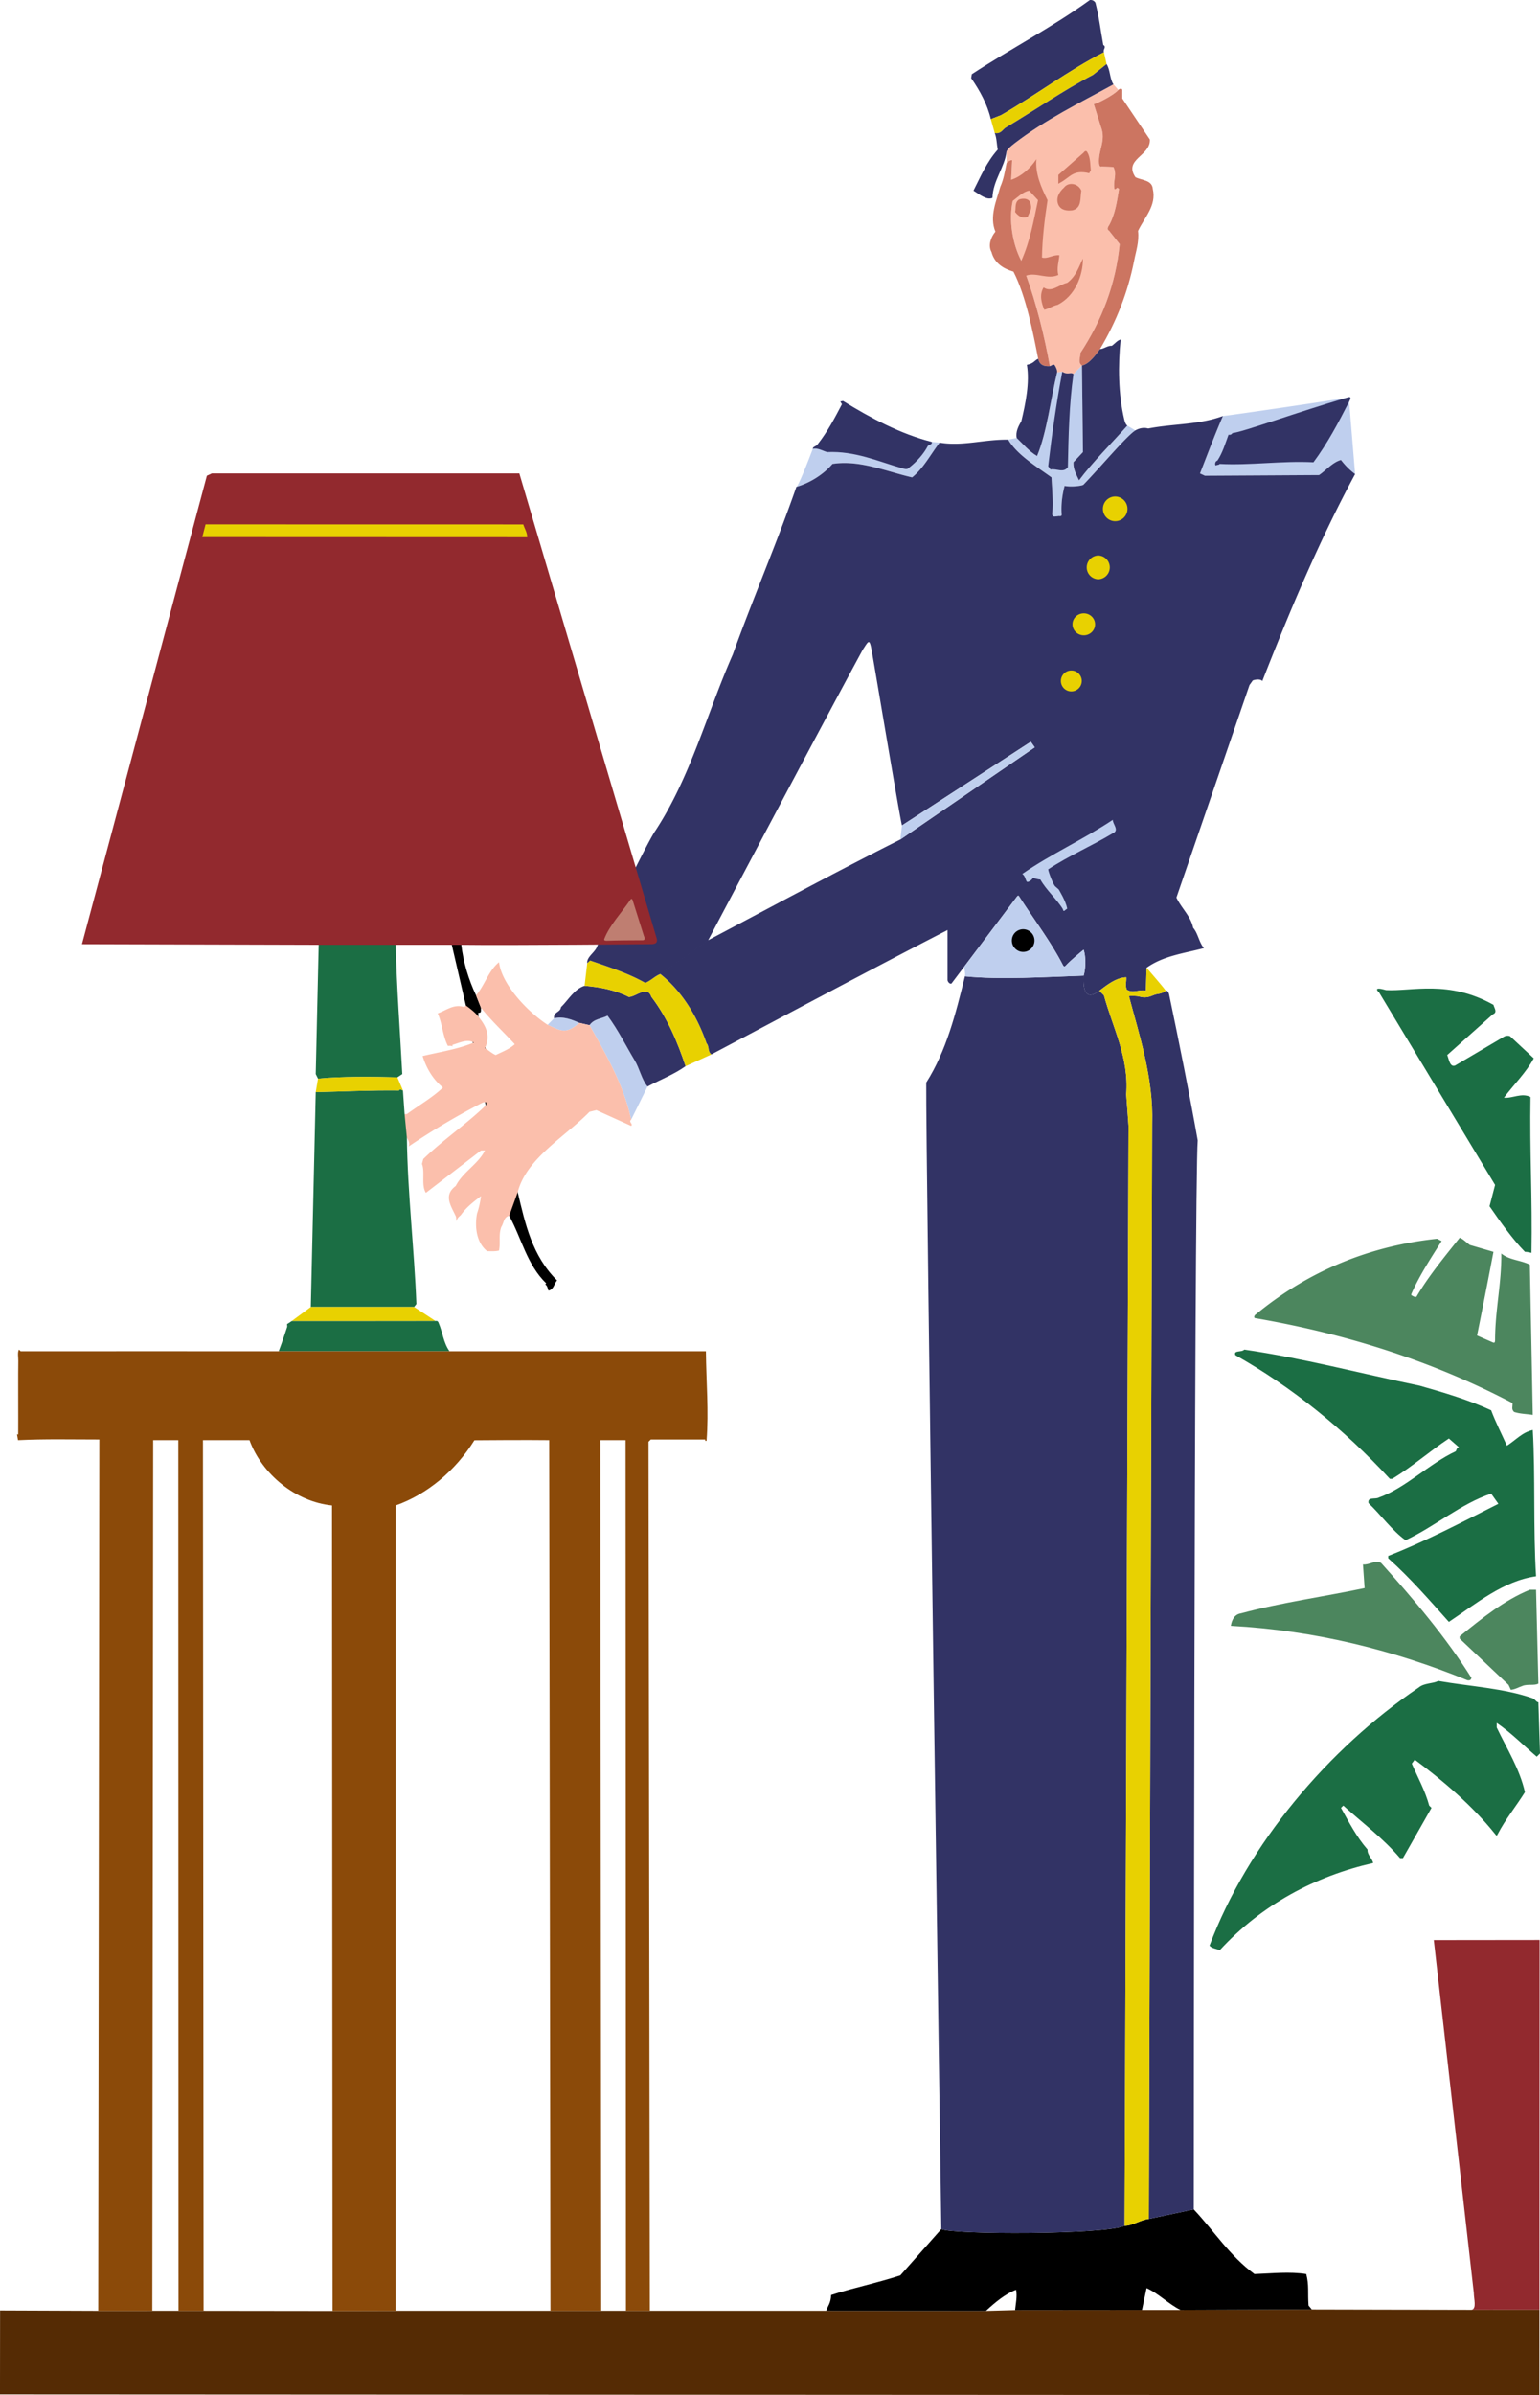 <svg xmlns="http://www.w3.org/2000/svg" width="277.906" height="432.007"><path fill="#92292e" d="m277.797 416.605.039-66.7-19.098.02 7.22 63.606c0 1.125.558 2.87-.4 3.082l12.239-.008"/><path fill="#1b6e44" d="m272.523 186.921 4.258 3.965c-1.36 2.543-3.605 4.734-5.383 7.102 1.48.175 3.196-.95 4.793-.121-.175 9.586.356 18.285.176 28.105-.351-.059-.707-.18-1.18-.18-2.308-2.363-4.5-5.5-6.39-8.222l1.004-3.848-20.934-34.715s-1.414-1.199 1.25-.422c4.707.254 11.274-1.886 19.39 2.657.177.648.766 1.359-.12 1.714-2.719 2.426-5.383 4.793-8.223 7.336.297.711.473 2.25 1.418 1.895l8.934-5.266c.304-.129.761-.168 1.007 0"/><path fill="#4c865e" d="m269.387 242.124-2.84-1.242a1370.771 1370.771 0 0 0 2.96-15.09l-4.26-1.242c-.595-.414-1.243-1.12-1.833-1.3-2.785 3.492-5.621 6.921-7.812 10.652-.329.093-.657-.164-.91-.297-.067-.035.015-.254.07-.383 1.468-3.281 3.457-6.305 5.394-9.379l-.828-.414c-12.246 1.3-23.254 5.856-32.66 13.606-.375.203-.434.668-.176.71 16.45 2.84 32.008 7.75 46.445 15.325.06.71-.238 1.066.297 1.597 1.063.356 2.246.356 3.371.536l-.53-27.102c-1.657-.828-3.727-.828-5.15-2.012.06 5.387-1.124 10.239-1.124 15.621-.024.36-.051.575-.414.414"/><path fill="#1b6e44" d="M256.191 249.933c4.38 1.242 8.817 2.547 12.899 4.437.77 2.075 1.894 4.262 2.844 6.391 1.656-1.062 2.777-2.426 4.671-2.84.473 8.164.06 17.813.59 26.39-5.914.829-10.765 4.911-15.734 8.224-3.492-3.907-6.863-7.81-10.95-11.477v-.418c6.688-2.602 13.313-6.094 19.884-9.406l-1.305-1.832c-5.5 1.832-10.117 5.914-15.442 8.402-2.367-1.66-4.554-4.676-6.683-6.687-.238-1.184 1.242-.653 1.832-1.004 4.851-1.72 9.172-6.157 13.902-8.344.18-.297.18-.711.594-.711l-1.832-1.598c-3.492 2.309-6.688 5.149-10.238 7.278h-.414c-8.286-8.993-17.868-16.684-27.868-22.305-.414-.95 1.125-.473 1.598-1.008 10.293 1.48 21.121 4.32 31.652 6.508"/><path fill="#552b04" d="M117.266 416.788h31.836l28.812.02 5.266-.145 22.898-.02h6.973l23.676-.093 28.832.063 12.238-.008-.008 15.402-277.79-.133.016-15.148 17.711.066 9.762-.004h9.25l23.273.028 11.391-.028h45.863"/><path fill="#4c865e" d="M249.21 281.886c5.86 6.508 11.774 13.488 16.333 20.766-.121.355-.297.472-.711.414-13.195-5.383-27.453-8.992-42.719-9.82.176-1.067.653-2.07 1.832-2.25 7.22-1.954 15.032-3.016 22.309-4.555l-.297-4.262c1.184.121 2.07-.828 3.254-.293m28.402 21.774c-.652.414-1.953.058-2.843.414-.707.234-1.36.648-2.13.71l-.413-.89-8.813-8.34v-.414c4.02-3.258 8.043-6.512 12.66-8.402h1.121l.418 16.922"/><path fill="#1b6e44" d="M276.605 306.32c-5.207-1.832-11.3-2.13-17.039-3.137-1.125.535-2.546.355-3.55 1.187-16.332 11.063-30.887 28.282-37.75 46.563.472.531 1.242.531 1.836.828 7.632-8.285 17.277-13.371 27.691-15.738-.18-.887-1.066-1.422-1.008-2.426-2.012-2.309-3.37-4.969-4.793-7.516l.414-.414c3.61 3.254 7.16 5.86 10.239 9.47h.53l5.15-9.056-.415-.414c-.71-2.66-2.07-5.086-3.137-7.574l.532-.707c5.007 3.684 10.523 8.434 14.468 13.375.325.41.325.41.532 0 1.36-2.617 3.304-4.988 4.882-7.52-.949-4.199-3.253-7.808-5.09-11.656v-.828c2.602 1.778 4.735 3.965 7.22 6.094l.59-.59-.294-9.23c-.336.015-.633-.578-1.008-.711"/><path d="M83.246 170.413c.356 3.079 1.305 6.27 2.664 9.114l.887 2.246c-.059.355.176 1.008-.473.89v.707l7.102 31.657c1.36 5.738 2.601 11.476 7.097 15.914-.53.594-.59 1.656-1.539 1.836-.175-.414-.175-.828-.59-1.125l.176-.176c-3.488-3.375-4.437-8.106-6.683-12.191-.45-1.79-7.383-34.532-7.813-37.926l-2.543-10.946h1.715"/><path fill="#bfcfee" d="M99.992 183.667c1.598-.414 3.254.239 4.555.828l1.836.415c.828-1.184 2.129-1.125 3.254-1.715 1.89 2.543 3.254 5.324 4.851 7.988.946 1.535 1.301 3.55 2.367 4.789l-2.96 5.977c-1.301-6.153-4.497-11.715-7.512-17.04l-1.836-.414c-2.547 2.258-3.531 1.297-5.723.352l1.168-1.18m43.723-95.851c2.308-.649 4.851-2.188 6.508-4.14 4.914-.77 9.707 1.359 14.379 2.425 2.07-1.656 3.316-4.14 4.968-6.273l-1.418-.118c-5.62-1.418-11.062-4.32-16.035-7.394l-.472.117.296.473c-1.3 2.484-2.605 4.968-4.378 7.218-.239.414-.887.414-.887.829 0 0-2.508 6.675-2.961 6.863m99.75-15.383c.355-.7.363-.945-.352-.723-.715.223-20.734 3.16-22.422 3.325-1.476 3.375-2.777 6.867-4.14 10.355l.887.414 20.59-.117c1.242-.828 2.429-2.309 3.964-2.723a12.876 12.876 0 0 0 2.547 2.543l-1.074-13.074m-61.527 6.863c1.597 2.723 5.03 4.793 7.812 6.805.11 2.16.324 4.324.156 6.39-.039.415.024.665.399.68.285-.027.515-.047.789-.097.195.043.543.043.488-.29-.117-1.949.117-3.488.531-5.144 1.188.23 2.953.02 3.375-.188 2.938-3.011 7.813-8.832 9.399-9.82l-1.461-.86c-2.781 3.137-6.281 6.606-8.707 9.86-.473-1.004-1.067-2.012-1.008-3.254l1.719-1.836-.18-15.617-1.54 1.54c-.491-.427-.991.241-2.01-.415l-.938.113c-1.125 4.618-1.84 10.832-3.617 15.09-1.418-.828-2.543-2.187-3.668-3.254l-1.54.297"/><path fill="#fbbfac" d="M195.25 65.925c-.828-.535-.234-1.539-.293-2.25 3.902-5.918 6.387-12.426 7.098-19.644l-1.93-2.434s-.574-.176.063-1.043c1.05-1.934 1.375-4.176 1.75-6.46l-.297-.24c-.176.118-.297.356-.532.24-.296-1.54.532-2.548-.18-3.966l-2.128-.097s-.375.27-.473-.563c-.183-2.344 1.305-4.098.356-6.559l-1.301-4.14c.504-.008 3.664-1.629 4.433-2.547l-.886-1.004c-6.035 3.313-12.246 6.332-17.867 10.649-.59.476-1.067.828-1.422 1.421v2.13c.297-.298.593-.532 1.007-.532l-.175 3.55.293 3.786c-.77 3.434-.059 7.809 1.539 10.828l.886 2.66c1.836 5.09 3.254 10.77 4.262 16.332.297-.058.473-.355.828-.238.274.36.563 1.07.48 1.36l.938-.114c1.02.656 1.52-.012 2.012.414l1.539-1.539"/><path fill="#323365" d="M197.676.484c.652 2.488.949 5.09 1.422 7.633.652.355-.121.828.117 1.304-6.39 3.254-12.309 7.75-18.578 11.36l-1.836.71c-.649-2.722-1.953-5.09-3.547-7.398l.117-.71c7.04-4.614 14.317-8.34 21.3-13.372.415-.059.77.117 1.005.473"/><path fill="#e8d101" d="M179.512 24.007c1.129.184 1.394-.617 1.953-.98 5.265-3.137 10.472-6.742 15.797-9.524l2.425-1.953-.472-2.129c-6.39 3.254-12.309 7.75-18.578 11.36l-1.836.71.71 2.516"/><path fill="#323365" d="M200.93 15.218c-6.035 3.313-12.246 6.332-17.868 10.649-.59.476-1.066.828-1.421 1.421-.293 2.84-2.485 5.325-2.543 8.403-1.067.472-2.368-.653-3.43-1.305 1.242-2.426 2.363-5.144 4.379-7.394-.18-.946-.18-2.098-.535-2.985 1.129.184 1.394-.617 1.953-.98 5.265-3.137 10.472-6.742 15.797-9.524l2.425-1.953c.711 1.125.536 2.602 1.243 3.668"/><path fill="#cc7561" d="M202.527 16.222v1.54l4.973 7.398c.176 2.957-4.793 3.546-2.605 6.8 1.125.594 3.02.477 3.136 2.133.711 3.016-1.539 5.149-2.664 7.574.238 1.95-.414 3.786-.71 5.383-1.122 5.68-3.192 10.945-6.153 15.914-.453.578-1.805 2.676-3.254 2.961-.828-.535-.234-1.539-.293-2.25 3.902-5.918 6.387-12.426 7.098-19.644l-1.93-2.434s-.574-.176.063-1.043c1.05-1.934 1.375-4.176 1.75-6.46l-.297-.24c-.176.118-.297.356-.532.24-.296-1.54.532-2.548-.18-3.966l-2.128-.097s-.375.27-.473-.563c-.183-2.344 1.305-4.098.356-6.559l-1.301-4.14c.504-.008 3.664-1.629 4.433-2.547.235-.293.711-.29.711 0"/><path fill="#323365" d="M195.25 65.925c1.45-.285 2.8-2.383 3.254-2.96.652 0 1.363-.65 2.133-.59.531-.356 1.004-1.005 1.593-1.126-.48 4.63-.43 9.891.653 14.414.11.45.203.793.543 1.11-2.781 3.137-6.281 6.605-8.707 9.86-.473-1.005-1.067-2.013-1.008-3.255l1.719-1.836-.18-15.617"/><path fill="#cc7561" d="M196.25 27.53c.57.938.496 2.516.598 3.188l-.293.524c-2.938-.72-3.418.765-5.278 1.726l-.285.176v-1.598l4.547-4.004s.43-.656.711-.011M185.191 49.71c1.836 5.09 3.254 10.77 4.262 16.332-1.808.13-1.976-.941-2.105-1.336-.95-4.851-2.215-11.324-4.461-15.703-1.836-.535-3.434-1.539-3.965-3.55-.652-1.184-.121-2.665.707-3.668-1.121-2.723.18-5.563.89-8.106.59-1.305.829-2.781 1.122-4.262.296-.297.593-.53 1.007-.53l-.175 3.55c1.773-.594 3.43-2.012 4.554-3.73-.238 2.663.887 5.148 2.012 7.398-.531 3.43-.95 6.98-1.008 10.355 1.008.293 1.953-.535 3.137-.418-.059 1.008-.531 2.368-.176 3.551-1.953.89-3.965-.531-5.8.117l-.887-2.66c1.597-3.61 2.187-7.043 3.015-10.945l-1.593-1.719c-1.125.18-2.133 1.246-2.961 1.836-.77 3.434-.059 7.809 1.539 10.828l.886 2.66"/><path fill="#323365" d="M189.453 66.042c-1.808.13-1.976-.941-2.105-1.336-.668.293-.793.864-2.036 1.098.532 3.195-.238 6.984-1.007 10.18-.532.886-1.067 1.949-.828 3.015 1.125 1.067 2.25 2.426 3.668 3.254 1.777-4.258 2.492-10.472 3.617-15.09.082-.289-.207-1-.48-1.359-.356-.117-.532.18-.829.238"/><path fill="#cc7561" d="M195.133 34.386c-.238 1.363.117 3.137-1.598 3.55-1.008.122-2.07 0-2.543-1.003-.476-1.125.059-2.25 1.004-3.078.828-1.121 2.606-.77 3.137.531m-9.113 2.547c.238.945-.352 1.48-.532 2.129-.886.473-1.715-.059-2.308-.828.18-.711-.117-1.715.71-2.246.77-.297 2.012-.239 2.13.945m4.851 18.043c-.887.18-1.598.715-2.426.89-.472-1.183-.945-2.663-.117-4.023 1.422 1.004 2.84-.535 4.262-.828 1.598-1.184 2.07-2.84 2.84-4.379 0 3.074-1.422 6.746-4.559 8.34"/><path fill="#323365" d="M191.7 67.05c-1.063 5.617-1.891 11.418-2.544 17.04l.414.59c1.067-.235 2.309.71 3.137-.415.117-5.68.234-11.36 1.004-16.8-.492-.427-.992.241-2.012-.415m51.766 5.383c-1.922 3.773-3.93 7.562-6.442 10.945-5.68-.297-11.421.59-16.921.297-.18.235-.473.117-.711.293-.239-.234-.059-.828.297-.887.945-1.418 1.417-3.074 2.011-4.671.235.058.531 0 .707-.297 1.832-.16 11.828-3.825 20.707-6.403.715-.222.707.024.352.723m-75.313 7.277c.118.473-.472.473-.71.711-.739 1.426-1.997 2.852-3.352 3.899-.277.297-.492.36-1.192.168-4.41-1.258-8.562-3.168-13.62-2.946-.712-.175-1.715-.828-2.602-.59 0-.414.648-.414.887-.828 1.773-2.25 3.078-4.734 4.378-7.218l-.296-.473.472-.117c4.973 3.074 10.414 5.976 16.035 7.394"/><path d="M215.426 398.503c3.726 3.965 6.449 8.344 10.949 11.657 3.313-.118 6.27-.473 9.348 0 .53 2.011.234 3.37.414 5.68l.59.71-23.676.094c-2.012-.945-4.074-3.055-6.145-3.942l-.828 3.942-22.898.02c.12-1.243.414-2.423.18-3.665-1.895.711-3.79 2.27-5.446 3.809l-28.812-.02c.293-.949.796-1.273.886-2.843 3.785-1.243 8.344-2.188 12.485-3.551l7.394-8.34c1.996 1.02 29.61 1.02 33.074-.594 1.422 0 2.84-1.062 4.38-1.242l8.105-1.715"/><path fill="#323365" d="m207.914 202.66-.594 197.558 8.106-1.715s.058-183.949.71-192.824c-1.452-8.191-3.417-17.976-5.12-26.105-.094-.653-.391-.961-.633-.868-.336.297-.875.508-1.66.61-.801.148-1.551.855-3.055.445-.68-.183-1.66-.133-1.719-.117-.058.016-.238-.05-.18.176 1.778 6.746 4.419 14.652 4.145 22.84m-9.527-23.961.828.828c1.597 5.855 4.555 11.3 4.023 17.867l.414 5.68-.71 198.386c-3.465 1.614-31.079 1.614-33.075.594 0 0-2.84-196.437-2.722-206.789 3.671-5.8 5.328-12.484 6.984-19.172 6.332.652 14.555.117 21.418-.117-.024.945-.297 5.164 2.84 2.723m-92.004 6.211c.828-1.184 2.129-1.125 3.254-1.715 1.89 2.543 3.254 5.324 4.851 7.988.946 1.535 1.301 3.55 2.367 4.789 2.31-1.238 4.79-2.187 6.864-3.668-1.422-4.258-3.254-8.695-6.157-12.484-.765-2.188-2.718-.059-4.082 0-2.425-1.242-5.144-1.774-7.988-2.012-1.832.535-3.015 2.664-4.258 3.848-.117 1.007-1.422.828-1.242 2.011 1.598-.414 3.254.239 4.555.828l1.836.415"/><path fill="#e8d101" d="m105.969 173.726.531-.473c3.254 1.125 6.805 2.25 9.941 4.024.946-.356 1.774-1.242 2.723-1.598 4.02 3.195 6.742 7.871 8.34 12.484.535.594.18 1.54.887 2.012l-4.672 2.13c-1.422-4.259-3.254-8.696-6.156-12.485-.766-2.188-2.72-.059-4.083 0-2.425-1.242-5.144-1.774-7.988-2.012l.477-4.082"/><path fill="#323365" d="M183.89 161.656c2.65 4.144 5.747 8.18 7.926 12.425.18.356.38.211.477.133.969-1.082 3.254-2.914 3.254-2.914.414 1.184.414 3.317 0 4.676-.024.945-.297 5.164 2.84 2.723 1.48-1.125 3.078-2.368 4.851-2.43.059.89-.238 1.422.117 2.25 1.184.71 2.192-.117 3.434.18l.117-4.145c3.078-2.187 6.805-2.601 10.356-3.55-.887-1.005-1.067-2.66-1.953-3.669-.414-2.07-2.13-3.547-3.016-5.441l13.191-38.34.594-.828c.473-.18 1.418-.297 1.715.117 4.969-12.66 10.234-25.265 16.746-37.336a12.876 12.876 0 0 1-2.547-2.543c-1.535.414-2.722 1.895-3.965 2.723l-20.59.117-.886-.414c1.363-3.488 2.664-6.98 4.14-10.355-4.316 1.597-8.875 1.363-13.488 2.25-.836-.227-1.61-.047-2.316.347-1.586.988-6.461 6.809-9.399 9.82-.422.208-2.187.418-3.375.188-.414 1.656-.648 3.195-.531 5.145.055.332-.293.332-.488.289-.274.05-.504.07-.79.097-.374-.015-.437-.265-.398-.68.168-2.066-.047-4.23-.156-6.39-2.781-2.012-6.215-4.082-7.812-6.805-4.38-.058-8.282 1.242-12.368.532-1.652 2.132-2.898 4.617-4.968 6.273-4.672-1.066-9.465-3.195-14.38-2.426-1.656 1.953-4.199 3.492-6.507 4.14-3.547 10.177-7.809 20.06-11.477 30.235-4.675 10.59-7.574 22.012-13.965 31.774-1.539 2.129-10.472 20.765-10.472 20.765-.356 1.188-1.953 1.953-1.832 3.137l.531-.473c3.254 1.125 6.805 2.25 9.941 4.024.946-.356 1.774-1.242 2.723-1.598l8.637-6.094s20.722-39.226 27.89-52.39c1.102-1.688 1.207-2.086 1.633.246 1.313 7.531 5.149 30.597 5.446 31.437l23.25-15.09.71 1.008-24.257 16.625c-11.657 5.86-23.133 12.07-34.672 18.164l-8.637 6.094c4.02 3.195 6.742 7.871 8.34 12.484.535.594.18 1.54.887 2.012 14.32-7.574 28.222-15.027 42.601-22.426v9.055c.059.297.356.711.711.59l2.254-2.988 9.52-12.63c.12-.183.293-.308.414-.12"/><path fill="#e8d101" d="m207.32 400.218.594-197.558c.274-8.188-2.367-16.094-4.144-22.84-.06-.227.12-.16.18-.176.058-.016 1.038-.066 1.718.117 1.504.41 2.254-.297 3.055-.445.785-.102 1.324-.313 1.66-.61-.653-.918-2.75-3.285-3.477-4.152l-.117 4.145c-1.242-.297-2.25.53-3.434-.18-.355-.828-.058-1.36-.117-2.25-1.773.062-3.37 1.305-4.851 2.43l.828.828c1.597 5.855 4.555 11.3 4.023 17.867l.414 5.68-.71 198.386c1.421 0 2.84-1.062 4.378-1.242"/><path fill="#bfcfee" d="M174.129 176.093c6.332.652 14.555.117 21.418-.117.414-1.36.414-3.492 0-4.676 0 0-2.285 1.832-3.254 2.914-.098.078-.297.223-.477-.133-2.18-4.246-5.277-8.28-7.925-12.425-.121-.188-.293-.063-.414.12l-9.52 12.63c.102.515.297 1.187.172 1.687m-11.656-24.672 24.257-16.625-.71-1.008-23.25 15.09-.297 2.543m38.34-1.125c-3.844 2.309-7.872 4.024-11.657 6.508.059.582.938 2.746 1.235 3.04l.664.581c.082.168 1.25 2 1.539 3.457l-.41.301s-.297.367-.38-.2c-1.062-1.769-3.011-3.452-4.066-5.343-.226.012-.988-.176-1.304-.297-.293.414-.754.793-1.121.711-.297-.414-.297-1.066-.833-1.422 5.09-3.547 11.008-6.21 16.333-9.762 0 .829 1.242 1.895 0 2.426"/><path d="M184.64 171.69c1.126 0 2.04-.917 2.04-2.046a2.04 2.04 0 0 0-4.082 0c0 1.129.914 2.047 2.043 2.047"/><path fill="#e8d101" d="M193.328 124.706a1.885 1.885 0 1 0 .003-3.77 1.885 1.885 0 0 0-.003 3.77m2.254-10.116c1.125 0 2.035-.887 2.035-1.981s-.91-1.98-2.035-1.98c-1.129 0-2.039.886-2.039 1.98 0 1.094.91 1.98 2.039 1.98m5.664-20.582a2.22 2.22 0 0 0 2.215-2.226 2.223 2.223 0 0 0-2.215-2.227 2.22 2.22 0 0 0-2.215 2.227c0 1.23.989 2.226 2.215 2.226m-3.055 10.473a2.146 2.146 0 0 0 0-4.29 2.146 2.146 0 0 0 0 4.29"/><path fill="#fbbfac" d="M106.383 184.91c3.015 5.324 6.21 10.886 7.512 17.039-.532.414.414.77 0 1.125l-6.27-2.84-1.242.297c-4.32 4.437-11.422 8.402-12.957 14.496l-1.54 4.258c-1.007.238-.949 1.304-1.421 2.011-.531 1.422-.117 2.723-.414 4.262-.653.176-1.418.117-2.13.117-1.894-1.476-2.308-4.316-1.835-6.805.355-1.003.594-2.187.71-3.132-1.46 1.105-2.597 1.996-3.597 3.363-.207.289-.652.434-.84 1.191-.039-.238-.011-.64-.09-.882-.93-2-2.288-3.825-.027-5.508 1.301-2.543 4.024-3.907 5.266-6.39h-.711l-9.941 7.632c-.887-1.36-.118-3.785-.707-5.207l.234-.887c3.668-3.55 7.93-6.39 11.36-9.762v-.472h-.532a127.762 127.762 0 0 0-13.488 7.984c.293-.531 0-1.12-.297-1.597-.305-.579-1.168-3.997-.414-4.258h.414c2.187-1.598 4.672-3.02 6.508-4.793-1.836-1.48-3.016-3.551-3.668-5.68 2.957-.71 6.449-1.242 9.23-2.426-1.125-.71-2.605.059-3.847.414v.297c-.176-.18-.532-.12-.829-.12-.945-1.833-1.004-4.024-1.832-5.856 1.536-.536 2.957-1.778 4.793-1.125l.293-.297c.43.312 1.696 1.215 2.25 2.011 1.555 1.883 2.18 3.59 1.184 5.68.648.356 1.242.95 1.953 1.242 1.063-.53 2.484-1.062 3.43-1.953-2.012-2.187-4.14-4.14-6.094-6.566l-.887-2.246c1.598-1.895 2.246-4.438 4.14-5.977.474 3.965 5.067 8.883 8.774 11.297 2.192.945 3.176 1.906 5.723-.352l1.836.415"/><path fill="#1b6e44" d="M73.426 205.203c.117 9.824 1.36 20.414 1.715 30l-.414.53H56.09l.887-38.753c5.324-.117 9.761-.356 15.027-.297.238-.414.414-.059.71 0l.298 4.262.414 4.258"/><path fill="#e8d101" d="M52.637 238.277s22.535.011 25.953-.016l-3.863-2.527H56.09l-3.453 2.543"/><path fill="#1b6e44" d="M71.414 170.413c.176 7.692.77 15.563 1.184 23.313l-.887.59c-4.496-.117-9.941-.176-14.32.238l-.414-.828.53-23.313h13.907"/><path fill="#e8d101" d="M72.715 196.683c-.297-.059-.473-.414-.711 0-5.266-.059-9.703.18-15.027.297l.414-2.426c4.379-.414 9.824-.355 14.32-.238l1.004 2.367"/><path fill="#1b6e44" d="M81.117 243.722c-1.101-1.539-1.226-3.402-1.953-5.086-.176-.476-.371-.375-.574-.375-3.418.027-25.953.016-25.953.016-.25.18-.535.37-.828.539.011.289.027.476.027.476s-.969 2.989-1.543 4.43h30.824"/><path fill="#8b4a09" d="M81.117 243.722H50.293s-45.293-.02-46.566 0l-.297-.297c-.317.477-.102 1.461-.125 2.059-.047 1.086.004 11.3-.02 13.246l-.215-.016.184 1.043c4.793-.238 9.762-.12 14.672-.12l-.2 157.155 9.762-.004.153-157.03h4.535l.031 157.03h4.531l-.113-157.03h8.398c2.25 6.151 8.325 11.12 14.891 11.773l.098 145.285 11.39-.028.016-145.257c5.68-2.012 10.766-6.25 14.195-11.754 0 0 9.762-.078 13.492-.02l.227 157.031h9.16l-.156-157.03h4.555l.066 157.03h4.309l-.235-156.738.414-.414h9.82v.238h.239c.414-5.383-.059-10.59-.117-16.152h-46.27"/><path fill="#92292e" d="M117.66 170.292s-25.894.239-34.414.121H57.508l-42.715-.117 22.539-84.492.89-.414H93.72l24.707 83.613c.316.836.07 1.242-.766 1.29"/><path fill="#bf7e71" d="M115.77 169.585c-1.375.004-4.536.02-6.149.082-.695.036-.613-.203-.57-.32.933-2.45 3.168-4.8 4.699-7.055.266-.398.402.04.402.04l2.063 6.538s.484.805-.445.715"/><path fill="#e8d101" d="M94.43 94.59c.238.769.71 1.417.71 2.304l-58.636-.02.594-2.296 57.332.011"/></svg>
